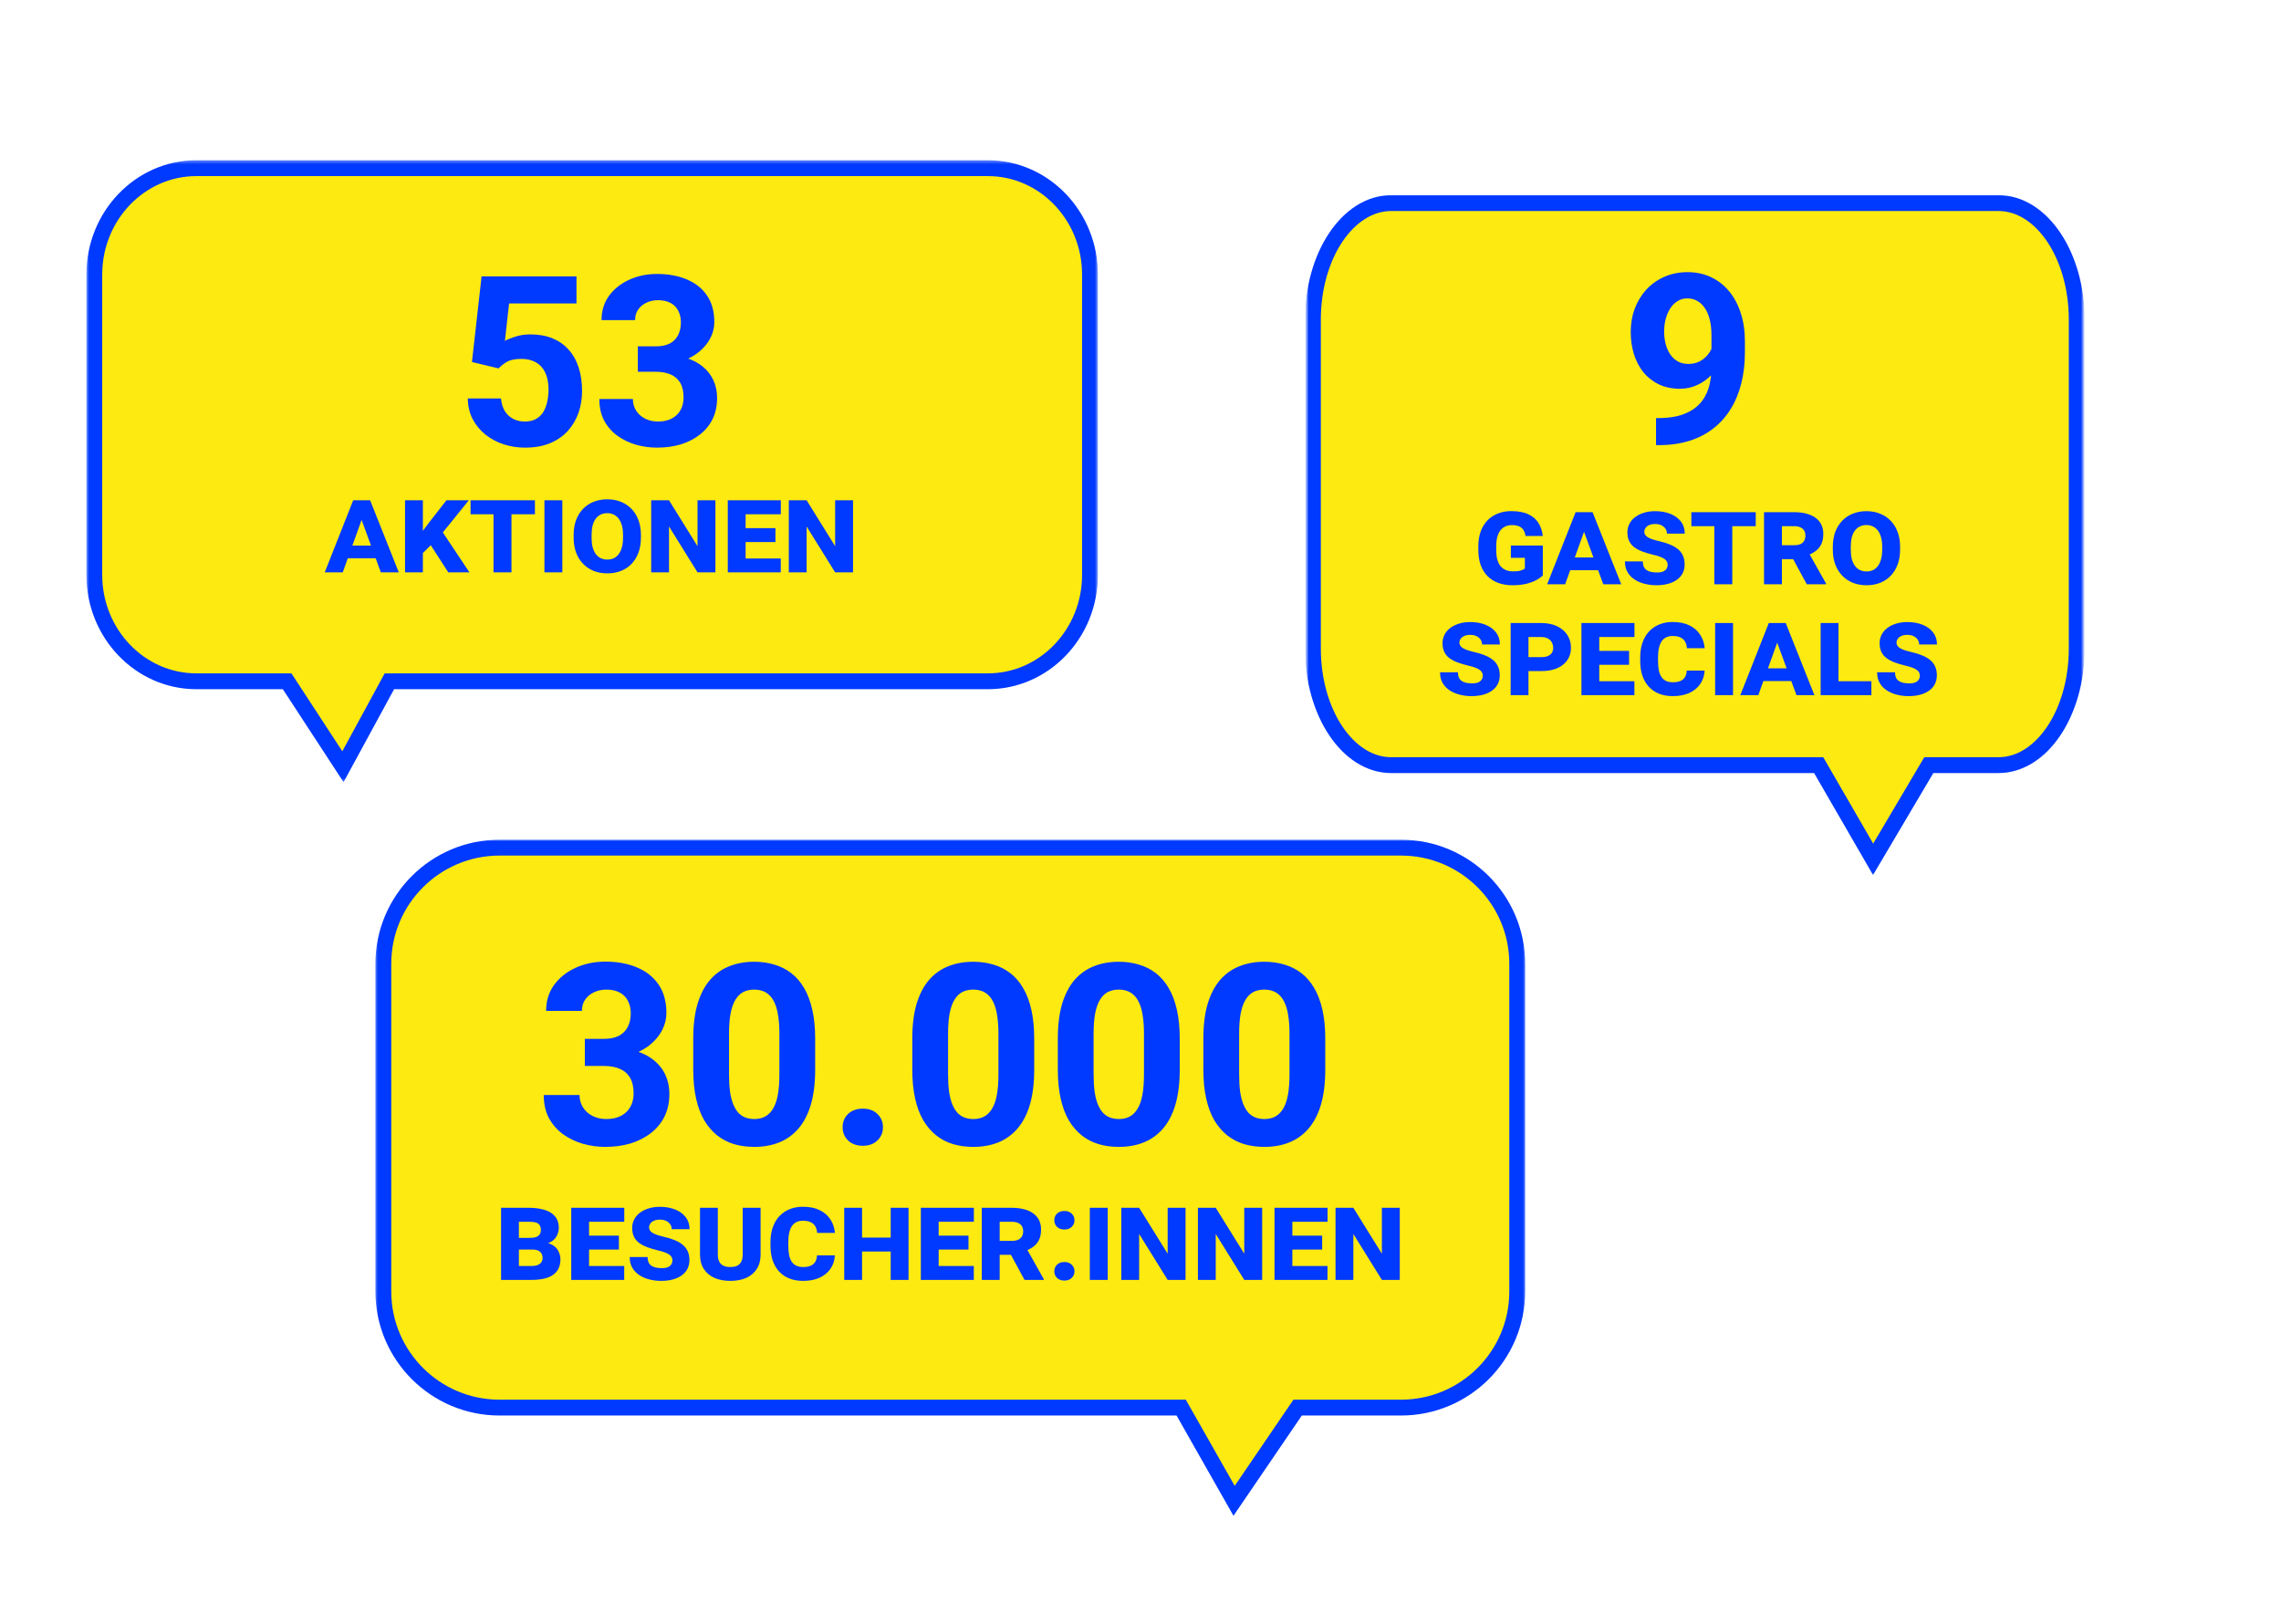 <svg width="576" height="410" viewBox="0 0 576 410" fill="none" xmlns="http://www.w3.org/2000/svg">
<g clip-path="url(#clip0_153_530)">
<mask id="mask0_153_530" style="mask-type:luminance" maskUnits="userSpaceOnUse" x="94" y="211" width="292" height="173">
<path d="M385.481 211.776H94.519V383.37H385.481V211.776Z" fill="white"/>
</mask>
<g mask="url(#mask0_153_530)">
<path d="M126.139 214.057C109.96 214.057 96.801 227.205 96.801 243.372V326.149C96.801 342.316 109.96 355.464 126.139 355.464H298.273L311.633 379.009L327.678 355.464H353.793C369.973 355.464 383.131 342.316 383.131 326.149V243.372C383.131 227.205 369.973 214.057 353.793 214.057H126.139Z" fill="#FCEA10"/>
<path d="M126.139 214.057C109.96 214.057 96.801 227.205 96.801 243.372V326.149C96.801 342.316 109.96 355.464 126.139 355.464H298.273L311.633 379.009L327.678 355.464H353.793C369.973 355.464 383.131 342.316 383.131 326.149V243.372C383.131 227.205 369.973 214.057 353.793 214.057H126.139Z" stroke="#0039FF" stroke-width="4"/>
</g>
<path d="M147.688 262.344H152.5C154.042 262.344 155.312 262.083 156.312 261.562C157.312 261.021 158.052 260.271 158.531 259.312C159.031 258.333 159.281 257.198 159.281 255.906C159.281 254.74 159.052 253.708 158.594 252.812C158.156 251.896 157.479 251.188 156.562 250.688C155.646 250.167 154.49 249.906 153.094 249.906C151.99 249.906 150.969 250.125 150.031 250.562C149.094 251 148.344 251.615 147.781 252.406C147.219 253.198 146.938 254.156 146.938 255.281H137.906C137.906 252.781 138.573 250.604 139.906 248.75C141.26 246.896 143.073 245.448 145.344 244.406C147.615 243.365 150.115 242.844 152.844 242.844C155.927 242.844 158.625 243.344 160.938 244.344C163.25 245.323 165.052 246.771 166.344 248.688C167.635 250.604 168.281 252.979 168.281 255.812C168.281 257.25 167.948 258.646 167.281 260C166.615 261.333 165.656 262.542 164.406 263.625C163.177 264.688 161.677 265.542 159.906 266.188C158.135 266.812 156.146 267.125 153.938 267.125H147.688V262.344ZM147.688 269.188V264.531H153.938C156.417 264.531 158.594 264.812 160.469 265.375C162.344 265.938 163.917 266.75 165.188 267.812C166.458 268.854 167.417 270.094 168.062 271.531C168.708 272.948 169.031 274.521 169.031 276.25C169.031 278.375 168.625 280.271 167.812 281.938C167 283.583 165.854 284.979 164.375 286.125C162.917 287.271 161.208 288.146 159.25 288.75C157.292 289.333 155.156 289.625 152.844 289.625C150.927 289.625 149.042 289.365 147.188 288.844C145.354 288.302 143.688 287.5 142.188 286.438C140.708 285.354 139.521 284 138.625 282.375C137.75 280.729 137.312 278.781 137.312 276.531H146.344C146.344 277.698 146.635 278.74 147.219 279.656C147.802 280.573 148.604 281.292 149.625 281.812C150.667 282.333 151.823 282.594 153.094 282.594C154.531 282.594 155.76 282.333 156.781 281.812C157.823 281.271 158.615 280.521 159.156 279.562C159.719 278.583 160 277.448 160 276.156C160 274.49 159.698 273.156 159.094 272.156C158.49 271.135 157.625 270.385 156.5 269.906C155.375 269.427 154.042 269.188 152.5 269.188H147.688ZM205.844 262.25V270.125C205.844 273.542 205.479 276.49 204.75 278.969C204.021 281.427 202.969 283.448 201.594 285.031C200.24 286.594 198.625 287.75 196.75 288.5C194.875 289.25 192.792 289.625 190.5 289.625C188.667 289.625 186.958 289.396 185.375 288.938C183.792 288.458 182.365 287.719 181.094 286.719C179.844 285.719 178.76 284.458 177.844 282.938C176.948 281.396 176.26 279.562 175.781 277.438C175.302 275.312 175.062 272.875 175.062 270.125V262.25C175.062 258.833 175.427 255.906 176.156 253.469C176.906 251.01 177.958 249 179.312 247.438C180.688 245.875 182.312 244.729 184.188 244C186.062 243.25 188.146 242.875 190.438 242.875C192.271 242.875 193.969 243.115 195.531 243.594C197.115 244.052 198.542 244.771 199.812 245.75C201.083 246.729 202.167 247.99 203.062 249.531C203.958 251.052 204.646 252.875 205.125 255C205.604 257.104 205.844 259.521 205.844 262.25ZM196.812 271.312V261.031C196.812 259.385 196.719 257.948 196.531 256.719C196.365 255.49 196.104 254.448 195.75 253.594C195.396 252.719 194.958 252.01 194.438 251.469C193.917 250.927 193.323 250.531 192.656 250.281C191.99 250.031 191.25 249.906 190.438 249.906C189.417 249.906 188.51 250.104 187.719 250.5C186.948 250.896 186.292 251.531 185.75 252.406C185.208 253.26 184.792 254.406 184.5 255.844C184.229 257.26 184.094 258.99 184.094 261.031V271.312C184.094 272.958 184.177 274.406 184.344 275.656C184.531 276.906 184.802 277.979 185.156 278.875C185.531 279.75 185.969 280.469 186.469 281.031C186.99 281.573 187.583 281.969 188.25 282.219C188.938 282.469 189.688 282.594 190.5 282.594C191.5 282.594 192.385 282.396 193.156 282C193.948 281.583 194.615 280.938 195.156 280.062C195.719 279.167 196.135 278 196.406 276.562C196.677 275.125 196.812 273.375 196.812 271.312ZM212.781 284.656C212.781 283.323 213.24 282.208 214.156 281.312C215.094 280.417 216.333 279.969 217.875 279.969C219.417 279.969 220.646 280.417 221.562 281.312C222.5 282.208 222.969 283.323 222.969 284.656C222.969 285.99 222.5 287.104 221.562 288C220.646 288.896 219.417 289.344 217.875 289.344C216.333 289.344 215.094 288.896 214.156 288C213.24 287.104 212.781 285.99 212.781 284.656ZM261.156 262.25V270.125C261.156 273.542 260.792 276.49 260.062 278.969C259.333 281.427 258.281 283.448 256.906 285.031C255.552 286.594 253.938 287.75 252.062 288.5C250.188 289.25 248.104 289.625 245.812 289.625C243.979 289.625 242.271 289.396 240.688 288.938C239.104 288.458 237.677 287.719 236.406 286.719C235.156 285.719 234.073 284.458 233.156 282.938C232.26 281.396 231.573 279.562 231.094 277.438C230.615 275.312 230.375 272.875 230.375 270.125V262.25C230.375 258.833 230.74 255.906 231.469 253.469C232.219 251.01 233.271 249 234.625 247.438C236 245.875 237.625 244.729 239.5 244C241.375 243.25 243.458 242.875 245.75 242.875C247.583 242.875 249.281 243.115 250.844 243.594C252.427 244.052 253.854 244.771 255.125 245.75C256.396 246.729 257.479 247.99 258.375 249.531C259.271 251.052 259.958 252.875 260.438 255C260.917 257.104 261.156 259.521 261.156 262.25ZM252.125 271.312V261.031C252.125 259.385 252.031 257.948 251.844 256.719C251.677 255.49 251.417 254.448 251.062 253.594C250.708 252.719 250.271 252.01 249.75 251.469C249.229 250.927 248.635 250.531 247.969 250.281C247.302 250.031 246.562 249.906 245.75 249.906C244.729 249.906 243.823 250.104 243.031 250.5C242.26 250.896 241.604 251.531 241.062 252.406C240.521 253.26 240.104 254.406 239.812 255.844C239.542 257.26 239.406 258.99 239.406 261.031V271.312C239.406 272.958 239.49 274.406 239.656 275.656C239.844 276.906 240.115 277.979 240.469 278.875C240.844 279.75 241.281 280.469 241.781 281.031C242.302 281.573 242.896 281.969 243.562 282.219C244.25 282.469 245 282.594 245.812 282.594C246.812 282.594 247.698 282.396 248.469 282C249.26 281.583 249.927 280.938 250.469 280.062C251.031 279.167 251.448 278 251.719 276.562C251.99 275.125 252.125 273.375 252.125 271.312ZM297.906 262.25V270.125C297.906 273.542 297.542 276.49 296.812 278.969C296.083 281.427 295.031 283.448 293.656 285.031C292.302 286.594 290.688 287.75 288.812 288.5C286.938 289.25 284.854 289.625 282.562 289.625C280.729 289.625 279.021 289.396 277.438 288.938C275.854 288.458 274.427 287.719 273.156 286.719C271.906 285.719 270.823 284.458 269.906 282.938C269.01 281.396 268.323 279.562 267.844 277.438C267.365 275.312 267.125 272.875 267.125 270.125V262.25C267.125 258.833 267.49 255.906 268.219 253.469C268.969 251.01 270.021 249 271.375 247.438C272.75 245.875 274.375 244.729 276.25 244C278.125 243.25 280.208 242.875 282.5 242.875C284.333 242.875 286.031 243.115 287.594 243.594C289.177 244.052 290.604 244.771 291.875 245.75C293.146 246.729 294.229 247.99 295.125 249.531C296.021 251.052 296.708 252.875 297.188 255C297.667 257.104 297.906 259.521 297.906 262.25ZM288.875 271.312V261.031C288.875 259.385 288.781 257.948 288.594 256.719C288.427 255.49 288.167 254.448 287.812 253.594C287.458 252.719 287.021 252.01 286.5 251.469C285.979 250.927 285.385 250.531 284.719 250.281C284.052 250.031 283.312 249.906 282.5 249.906C281.479 249.906 280.573 250.104 279.781 250.5C279.01 250.896 278.354 251.531 277.812 252.406C277.271 253.26 276.854 254.406 276.562 255.844C276.292 257.26 276.156 258.99 276.156 261.031V271.312C276.156 272.958 276.24 274.406 276.406 275.656C276.594 276.906 276.865 277.979 277.219 278.875C277.594 279.75 278.031 280.469 278.531 281.031C279.052 281.573 279.646 281.969 280.312 282.219C281 282.469 281.75 282.594 282.562 282.594C283.562 282.594 284.448 282.396 285.219 282C286.01 281.583 286.677 280.938 287.219 280.062C287.781 279.167 288.198 278 288.469 276.562C288.74 275.125 288.875 273.375 288.875 271.312ZM334.656 262.25V270.125C334.656 273.542 334.292 276.49 333.562 278.969C332.833 281.427 331.781 283.448 330.406 285.031C329.052 286.594 327.438 287.75 325.562 288.5C323.688 289.25 321.604 289.625 319.312 289.625C317.479 289.625 315.771 289.396 314.188 288.938C312.604 288.458 311.177 287.719 309.906 286.719C308.656 285.719 307.573 284.458 306.656 282.938C305.76 281.396 305.073 279.562 304.594 277.438C304.115 275.312 303.875 272.875 303.875 270.125V262.25C303.875 258.833 304.24 255.906 304.969 253.469C305.719 251.01 306.771 249 308.125 247.438C309.5 245.875 311.125 244.729 313 244C314.875 243.25 316.958 242.875 319.25 242.875C321.083 242.875 322.781 243.115 324.344 243.594C325.927 244.052 327.354 244.771 328.625 245.75C329.896 246.729 330.979 247.99 331.875 249.531C332.771 251.052 333.458 252.875 333.938 255C334.417 257.104 334.656 259.521 334.656 262.25ZM325.625 271.312V261.031C325.625 259.385 325.531 257.948 325.344 256.719C325.177 255.49 324.917 254.448 324.562 253.594C324.208 252.719 323.771 252.01 323.25 251.469C322.729 250.927 322.135 250.531 321.469 250.281C320.802 250.031 320.062 249.906 319.25 249.906C318.229 249.906 317.323 250.104 316.531 250.5C315.76 250.896 315.104 251.531 314.562 252.406C314.021 253.26 313.604 254.406 313.312 255.844C313.042 257.26 312.906 258.99 312.906 261.031V271.312C312.906 272.958 312.99 274.406 313.156 275.656C313.344 276.906 313.615 277.979 313.969 278.875C314.344 279.75 314.781 280.469 315.281 281.031C315.802 281.573 316.396 281.969 317.062 282.219C317.75 282.469 318.5 282.594 319.312 282.594C320.312 282.594 321.198 282.396 321.969 282C322.76 281.583 323.427 280.938 323.969 280.062C324.531 279.167 324.948 278 325.219 276.562C325.49 275.125 325.625 273.375 325.625 271.312Z" fill="#0039FF"/>
<path d="M134.438 315.558H129.359L129.328 312.604H133.828C134.453 312.604 134.969 312.532 135.375 312.386C135.781 312.229 136.083 312.006 136.281 311.714C136.479 311.422 136.578 311.058 136.578 310.62C136.578 310.12 136.479 309.719 136.281 309.417C136.094 309.104 135.797 308.881 135.391 308.745C134.995 308.61 134.495 308.542 133.891 308.542H131.031V323.214H126.531V305.011H133.531C134.719 305.011 135.776 305.115 136.703 305.323C137.641 305.521 138.438 305.828 139.094 306.245C139.75 306.662 140.25 307.188 140.594 307.823C140.938 308.448 141.109 309.183 141.109 310.026C141.109 310.766 140.932 311.469 140.578 312.136C140.234 312.802 139.667 313.339 138.875 313.745C138.094 314.151 137.036 314.354 135.703 314.354L134.438 315.558ZM134.234 323.214H128.25L129.828 319.698H134.234C134.901 319.698 135.438 319.61 135.844 319.433C136.25 319.245 136.547 319 136.734 318.698C136.922 318.386 137.016 318.052 137.016 317.698C137.016 317.261 136.927 316.886 136.75 316.573C136.583 316.25 136.307 316 135.922 315.823C135.547 315.646 135.052 315.558 134.438 315.558H130.5L130.516 312.604H135.266L136.313 313.808C137.604 313.724 138.63 313.896 139.391 314.323C140.151 314.74 140.693 315.287 141.016 315.964C141.349 316.631 141.516 317.308 141.516 317.995C141.516 318.891 141.359 319.667 141.047 320.323C140.734 320.979 140.271 321.521 139.656 321.948C139.042 322.375 138.281 322.693 137.375 322.901C136.469 323.11 135.422 323.214 134.234 323.214ZM157.625 319.698V323.214H147.156V319.698H157.625ZM148.75 305.011V323.214H144.25V305.011H148.75ZM156.281 312.042V315.558H147.156V312.042H156.281ZM157.641 305.011V308.542H147.156V305.011H157.641ZM169.813 318.339C169.813 318.047 169.755 317.782 169.641 317.542C169.526 317.292 169.333 317.068 169.063 316.87C168.802 316.672 168.448 316.485 168 316.308C167.552 316.131 166.995 315.964 166.328 315.808C165.182 315.537 164.188 315.24 163.344 314.917C162.51 314.584 161.818 314.203 161.266 313.776C160.724 313.339 160.318 312.818 160.047 312.214C159.776 311.61 159.641 310.901 159.641 310.089C159.641 309.308 159.813 308.589 160.156 307.933C160.5 307.276 160.984 306.714 161.609 306.245C162.234 305.776 162.974 305.412 163.828 305.151C164.682 304.891 165.615 304.761 166.625 304.761C168.094 304.761 169.391 304.99 170.516 305.448C171.651 305.907 172.536 306.558 173.172 307.401C173.807 308.235 174.125 309.24 174.125 310.417H169.625C169.625 309.979 169.505 309.578 169.266 309.214C169.036 308.849 168.703 308.558 168.266 308.339C167.828 308.11 167.286 307.995 166.641 307.995C166.016 307.995 165.5 308.094 165.094 308.292C164.688 308.479 164.385 308.724 164.188 309.026C164 309.318 163.906 309.62 163.906 309.933C163.906 310.193 163.964 310.433 164.078 310.651C164.203 310.87 164.396 311.073 164.656 311.261C164.927 311.438 165.276 311.61 165.703 311.776C166.141 311.933 166.667 312.089 167.281 312.245C168.427 312.495 169.422 312.792 170.266 313.136C171.12 313.469 171.828 313.87 172.391 314.339C172.964 314.808 173.391 315.365 173.672 316.011C173.953 316.646 174.094 317.381 174.094 318.214C174.094 319.047 173.922 319.792 173.578 320.448C173.245 321.094 172.76 321.641 172.125 322.089C171.5 322.537 170.745 322.881 169.859 323.12C168.984 323.349 168.005 323.464 166.922 323.464C165.953 323.464 165 323.349 164.063 323.12C163.125 322.891 162.276 322.537 161.516 322.058C160.755 321.568 160.146 320.943 159.688 320.183C159.24 319.422 159.016 318.511 159.016 317.448H163.531C163.531 317.948 163.604 318.375 163.75 318.729C163.906 319.084 164.135 319.375 164.438 319.604C164.75 319.823 165.13 319.985 165.578 320.089C166.036 320.193 166.563 320.245 167.156 320.245C167.823 320.245 168.349 320.151 168.734 319.964C169.13 319.766 169.406 319.521 169.563 319.229C169.729 318.938 169.813 318.641 169.813 318.339ZM187.547 305.011H192.063V316.854C192.063 318.271 191.74 319.474 191.094 320.464C190.458 321.453 189.568 322.203 188.422 322.714C187.286 323.214 185.953 323.464 184.422 323.464C182.911 323.464 181.578 323.214 180.422 322.714C179.276 322.203 178.38 321.453 177.734 320.464C177.089 319.474 176.766 318.271 176.766 316.854V305.011H181.266V316.854C181.266 317.573 181.391 318.167 181.641 318.636C181.891 319.094 182.25 319.433 182.719 319.651C183.188 319.86 183.755 319.964 184.422 319.964C185.099 319.964 185.667 319.86 186.125 319.651C186.583 319.433 186.932 319.094 187.172 318.636C187.422 318.167 187.547 317.573 187.547 316.854V305.011ZM206.313 317.011H210.828C210.755 318.302 210.385 319.433 209.719 320.401C209.052 321.37 208.13 322.125 206.953 322.667C205.776 323.198 204.391 323.464 202.797 323.464C201.495 323.464 200.333 323.261 199.313 322.854C198.302 322.448 197.443 321.86 196.734 321.089C196.026 320.318 195.484 319.386 195.109 318.292C194.745 317.198 194.563 315.959 194.563 314.573V313.667C194.563 312.282 194.755 311.042 195.141 309.948C195.526 308.844 196.078 307.907 196.797 307.136C197.516 306.365 198.375 305.776 199.375 305.37C200.375 304.953 201.495 304.745 202.734 304.745C204.422 304.745 205.844 305.032 207 305.604C208.167 306.177 209.068 306.964 209.703 307.964C210.349 308.953 210.729 310.084 210.844 311.354H206.344C206.313 310.771 206.177 310.25 205.938 309.792C205.698 309.323 205.318 308.953 204.797 308.683C204.286 308.412 203.599 308.276 202.734 308.276C202.13 308.276 201.599 308.386 201.141 308.604C200.682 308.823 200.297 309.157 199.984 309.604C199.682 310.052 199.453 310.615 199.297 311.292C199.141 311.959 199.063 312.745 199.063 313.651V314.573C199.063 315.49 199.13 316.287 199.266 316.964C199.411 317.641 199.635 318.203 199.938 318.651C200.24 319.089 200.625 319.417 201.094 319.636C201.573 319.854 202.141 319.964 202.797 319.964C203.547 319.964 204.177 319.86 204.688 319.651C205.198 319.433 205.589 319.104 205.859 318.667C206.13 318.229 206.281 317.677 206.313 317.011ZM226.359 312.526V316.042H216.219V312.526H226.359ZM217.688 305.011V323.214H213.188V305.011H217.688ZM229.422 305.011V323.214H224.922V305.011H229.422ZM245.906 319.698V323.214H235.438V319.698H245.906ZM237.031 305.011V323.214H232.531V305.011H237.031ZM244.563 312.042V315.558H235.438V312.042H244.563ZM245.922 305.011V308.542H235.438V305.011H245.922ZM247.922 305.011H255.531C256.656 305.011 257.672 305.131 258.578 305.37C259.484 305.599 260.255 305.943 260.891 306.401C261.536 306.86 262.031 307.433 262.375 308.12C262.719 308.797 262.891 309.584 262.891 310.479C262.891 311.542 262.714 312.427 262.359 313.136C262.005 313.844 261.516 314.422 260.891 314.87C260.266 315.318 259.542 315.693 258.719 315.995L257.219 316.87H250.75L250.719 313.354H255.563C256.188 313.354 256.708 313.261 257.125 313.073C257.542 312.875 257.854 312.594 258.063 312.229C258.271 311.865 258.375 311.433 258.375 310.933C258.375 310.422 258.266 309.99 258.047 309.636C257.828 309.282 257.505 309.011 257.078 308.823C256.661 308.636 256.146 308.542 255.531 308.542H252.438V323.214H247.922V305.011ZM258.719 323.214L254.359 315.183L259.141 315.136L263.578 323.026V323.214H258.719ZM266.234 321.042C266.234 320.375 266.464 319.818 266.922 319.37C267.391 318.922 268.01 318.698 268.781 318.698C269.552 318.698 270.167 318.922 270.625 319.37C271.094 319.818 271.328 320.375 271.328 321.042C271.328 321.709 271.094 322.266 270.625 322.714C270.167 323.162 269.552 323.386 268.781 323.386C268.01 323.386 267.391 323.162 266.922 322.714C266.464 322.266 266.234 321.709 266.234 321.042ZM266.234 308.151C266.234 307.485 266.464 306.927 266.922 306.479C267.391 306.032 268.01 305.808 268.781 305.808C269.552 305.808 270.167 306.032 270.625 306.479C271.094 306.927 271.328 307.485 271.328 308.151C271.328 308.818 271.094 309.375 270.625 309.823C270.167 310.271 269.552 310.495 268.781 310.495C268.01 310.495 267.391 310.271 266.922 309.823C266.464 309.375 266.234 308.818 266.234 308.151ZM279.719 305.011V323.214H275.203V305.011H279.719ZM299.375 305.011V323.214H294.859L287.656 311.62V323.214H283.156V305.011H287.656L294.859 316.604V305.011H299.375ZM318.719 305.011V323.214H314.203L307 311.62V323.214H302.5V305.011H307L314.203 316.604V305.011H318.719ZM335.219 319.698V323.214H324.75V319.698H335.219ZM326.344 305.011V323.214H321.844V305.011H326.344ZM333.875 312.042V315.558H324.75V312.042H333.875ZM335.234 305.011V308.542H324.75V305.011H335.234ZM353.469 305.011V323.214H348.953L341.75 311.62V323.214H337.25V305.011H341.75L348.953 316.604V305.011H353.469Z" fill="#0039FF"/>
</g>
<mask id="mask1_153_530" style="mask-type:luminance" maskUnits="userSpaceOnUse" x="21" y="40" width="257" height="158">
<path d="M21.748 40.383H277.252V197.617H21.748V40.383Z" fill="white"/>
</mask>
<g mask="url(#mask1_153_530)">
<path d="M249.485 42.472C263.692 42.472 275.247 54.52 275.247 69.333V145.184C275.247 159.998 263.692 172.045 249.485 172.045H98.328L86.596 193.62L72.506 172.045H49.574C35.366 172.045 23.811 159.998 23.811 145.184V69.333C23.811 54.52 35.366 42.472 49.574 42.472H249.485Z" fill="#FCEA10"/>
<path d="M249.485 42.472C263.692 42.472 275.247 54.52 275.247 69.333V145.184C275.247 159.998 263.692 172.045 249.485 172.045H98.328L86.596 193.62L72.506 172.045H49.574C35.366 172.045 23.811 159.998 23.811 145.184V69.333C23.811 54.52 35.366 42.472 49.574 42.472H249.485Z" stroke="#0039FF" stroke-width="4"/>
</g>
<path d="M125.916 93.033L119.178 91.421L121.609 69.8H145.574V76.626H128.553L127.498 86.089C128.064 85.757 128.924 85.406 130.076 85.035C131.229 84.644 132.518 84.449 133.943 84.449C136.014 84.449 137.85 84.771 139.451 85.415C141.053 86.06 142.41 86.998 143.523 88.228C144.656 89.459 145.516 90.962 146.102 92.74C146.688 94.517 146.98 96.529 146.98 98.775C146.98 100.669 146.688 102.476 146.102 104.195C145.516 105.894 144.627 107.417 143.436 108.765C142.244 110.093 140.75 111.138 138.953 111.9C137.156 112.662 135.027 113.042 132.566 113.042C130.73 113.042 128.953 112.769 127.234 112.222C125.535 111.675 124.002 110.865 122.635 109.791C121.287 108.716 120.203 107.417 119.383 105.894C118.582 104.351 118.162 102.593 118.123 100.621H126.502C126.619 101.832 126.932 102.876 127.439 103.755C127.967 104.615 128.66 105.279 129.52 105.748C130.379 106.216 131.385 106.451 132.537 106.451C133.611 106.451 134.529 106.246 135.291 105.835C136.053 105.425 136.668 104.859 137.137 104.136C137.605 103.394 137.947 102.535 138.162 101.558C138.396 100.562 138.514 99.488 138.514 98.335C138.514 97.183 138.377 96.138 138.104 95.201C137.83 94.263 137.41 93.453 136.844 92.769C136.277 92.085 135.555 91.558 134.676 91.187C133.816 90.816 132.811 90.63 131.658 90.63C130.096 90.63 128.885 90.874 128.025 91.363C127.186 91.851 126.482 92.408 125.916 93.033ZM161.072 87.466H165.584C167.029 87.466 168.221 87.222 169.158 86.734C170.096 86.226 170.789 85.523 171.238 84.624C171.707 83.707 171.941 82.642 171.941 81.431C171.941 80.337 171.727 79.371 171.297 78.531C170.887 77.671 170.252 77.007 169.393 76.539C168.533 76.05 167.449 75.806 166.141 75.806C165.105 75.806 164.148 76.011 163.27 76.421C162.391 76.832 161.688 77.408 161.16 78.15C160.633 78.892 160.369 79.79 160.369 80.845H151.902C151.902 78.501 152.527 76.46 153.777 74.722C155.047 72.984 156.746 71.626 158.875 70.65C161.004 69.673 163.348 69.185 165.906 69.185C168.797 69.185 171.326 69.654 173.494 70.591C175.662 71.509 177.352 72.867 178.562 74.664C179.773 76.46 180.379 78.687 180.379 81.343C180.379 82.691 180.066 83.999 179.441 85.269C178.816 86.519 177.918 87.652 176.746 88.668C175.594 89.664 174.188 90.464 172.527 91.07C170.867 91.656 169.002 91.949 166.932 91.949H161.072V87.466ZM161.072 93.882V89.517H166.932C169.256 89.517 171.297 89.781 173.055 90.308C174.812 90.835 176.287 91.597 177.479 92.593C178.67 93.57 179.568 94.732 180.174 96.08C180.779 97.408 181.082 98.882 181.082 100.503C181.082 102.496 180.701 104.273 179.939 105.835C179.178 107.378 178.104 108.687 176.717 109.761C175.35 110.835 173.748 111.656 171.912 112.222C170.076 112.769 168.074 113.042 165.906 113.042C164.109 113.042 162.342 112.798 160.604 112.31C158.885 111.802 157.322 111.05 155.916 110.054C154.529 109.039 153.416 107.769 152.576 106.246C151.756 104.703 151.346 102.876 151.346 100.767H159.812C159.812 101.861 160.086 102.837 160.633 103.697C161.18 104.556 161.932 105.23 162.889 105.718C163.865 106.207 164.949 106.451 166.141 106.451C167.488 106.451 168.641 106.207 169.598 105.718C170.574 105.21 171.316 104.507 171.824 103.609C172.352 102.691 172.615 101.626 172.615 100.416C172.615 98.853 172.332 97.603 171.766 96.665C171.199 95.709 170.389 95.005 169.334 94.556C168.279 94.107 167.029 93.882 165.584 93.882H161.072Z" fill="#0039FF"/>
<path d="M91.391 131.075L86.547 144.543H82L89.188 126.34H92.281L91.391 131.075ZM96.172 144.543L91.234 131.075L90.328 126.34H93.469L100.703 144.543H96.172ZM96.078 137.778V140.981H86.016V137.778H96.078ZM106.781 126.34V144.543H102.281V126.34H106.781ZM118.375 126.34L110.859 135.653L106.594 139.84L105.453 135.825L108.344 131.965L112.734 126.34H118.375ZM113.203 144.543L107.953 136.403L111.422 133.856L118.547 144.543H113.203ZM129.156 126.34V144.543H124.625V126.34H129.156ZM135.078 126.34V129.872H118.828V126.34H135.078ZM142 126.34V144.543H137.484V126.34H142ZM161.844 135.075V135.825C161.844 137.21 161.635 138.455 161.219 139.559C160.812 140.663 160.234 141.606 159.484 142.387C158.734 143.168 157.839 143.767 156.797 144.184C155.766 144.59 154.625 144.793 153.375 144.793C152.125 144.793 150.979 144.59 149.938 144.184C148.906 143.767 148.01 143.168 147.25 142.387C146.49 141.606 145.901 140.663 145.484 139.559C145.068 138.455 144.859 137.21 144.859 135.825V135.075C144.859 133.679 145.062 132.434 145.469 131.34C145.885 130.236 146.469 129.293 147.219 128.512C147.979 127.721 148.875 127.122 149.906 126.715C150.948 126.299 152.094 126.09 153.344 126.09C154.594 126.09 155.734 126.299 156.766 126.715C157.807 127.122 158.708 127.721 159.469 128.512C160.229 129.293 160.812 130.236 161.219 131.34C161.635 132.434 161.844 133.679 161.844 135.075ZM157.328 135.825V135.043C157.328 134.168 157.234 133.398 157.047 132.731C156.87 132.054 156.609 131.486 156.266 131.028C155.932 130.559 155.516 130.205 155.016 129.965C154.526 129.715 153.969 129.59 153.344 129.59C152.708 129.59 152.141 129.715 151.641 129.965C151.151 130.205 150.74 130.559 150.406 131.028C150.073 131.486 149.818 132.054 149.641 132.731C149.474 133.398 149.391 134.168 149.391 135.043V135.825C149.391 136.689 149.474 137.46 149.641 138.137C149.818 138.814 150.078 139.392 150.422 139.872C150.766 140.34 151.182 140.7 151.672 140.95C152.172 141.189 152.74 141.309 153.375 141.309C154 141.309 154.557 141.189 155.047 140.95C155.536 140.7 155.948 140.34 156.281 139.872C156.625 139.392 156.885 138.814 157.062 138.137C157.24 137.46 157.328 136.689 157.328 135.825ZM180.656 126.34V144.543H176.141L168.938 132.95V144.543H164.438V126.34H168.938L176.141 137.934V126.34H180.656ZM197.156 141.028V144.543H186.688V141.028H197.156ZM188.281 126.34V144.543H183.781V126.34H188.281ZM195.812 133.372V136.887H186.688V133.372H195.812ZM197.172 126.34V129.872H186.688V126.34H197.172ZM215.406 126.34V144.543H210.891L203.688 132.95V144.543H199.188V126.34H203.688L210.891 137.934V126.34H215.406Z" fill="#0039FF"/>
<g clip-path="url(#clip1_153_530)">
<mask id="mask2_153_530" style="mask-type:luminance" maskUnits="userSpaceOnUse" x="330" y="49" width="196" height="173">
<path d="M526 49H330V221.233H526V49Z" fill="white"/>
</mask>
<g mask="url(#mask2_153_530)">
<path d="M351.301 51.288C340.402 51.288 331.538 64.485 331.538 80.712V163.799C331.538 180.025 340.402 193.222 351.301 193.222H459.254L473 217L487.063 193.222H504.655C515.554 193.222 524.417 180.025 524.417 163.799V80.712C524.417 64.485 515.554 51.288 504.655 51.288H351.301Z" fill="#FCEA10" stroke="#0039FF" stroke-width="4"/>
</g>
<path d="M418.18 105.584H418.736C421.08 105.584 423.092 105.301 424.771 104.734C426.471 104.148 427.867 103.309 428.961 102.215C430.055 101.121 430.865 99.783 431.393 98.201C431.92 96.6 432.184 94.783 432.184 92.752V84.666C432.184 83.123 432.027 81.766 431.715 80.594C431.422 79.422 430.992 78.455 430.426 77.693C429.879 76.912 429.234 76.326 428.492 75.936C427.77 75.545 426.969 75.35 426.09 75.35C425.152 75.35 424.322 75.584 423.6 76.053C422.877 76.502 422.262 77.117 421.754 77.898C421.266 78.68 420.885 79.578 420.611 80.594C420.357 81.59 420.23 82.635 420.23 83.728C420.23 84.822 420.357 85.867 420.611 86.863C420.865 87.84 421.246 88.709 421.754 89.471C422.262 90.213 422.896 90.809 423.658 91.258C424.42 91.688 425.318 91.902 426.354 91.902C427.35 91.902 428.238 91.717 429.02 91.346C429.82 90.955 430.494 90.447 431.041 89.822C431.607 89.197 432.037 88.504 432.33 87.742C432.643 86.981 432.799 86.209 432.799 85.428L435.582 86.951C435.582 88.318 435.289 89.666 434.703 90.994C434.117 92.322 433.297 93.533 432.242 94.627C431.207 95.701 430.006 96.561 428.639 97.205C427.271 97.85 425.807 98.172 424.244 98.172C422.252 98.172 420.484 97.811 418.941 97.088C417.398 96.346 416.09 95.33 415.016 94.041C413.961 92.732 413.16 91.209 412.613 89.471C412.066 87.732 411.793 85.848 411.793 83.816C411.793 81.746 412.125 79.803 412.789 77.986C413.473 76.17 414.439 74.568 415.689 73.182C416.959 71.795 418.473 70.711 420.23 69.93C422.008 69.129 423.98 68.728 426.148 68.728C428.316 68.728 430.289 69.148 432.066 69.988C433.844 70.828 435.367 72.019 436.637 73.562C437.906 75.086 438.883 76.912 439.566 79.041C440.27 81.17 440.621 83.533 440.621 86.131V89.061C440.621 91.834 440.318 94.412 439.713 96.795C439.127 99.178 438.238 101.336 437.047 103.27C435.875 105.184 434.41 106.824 432.652 108.191C430.914 109.559 428.893 110.604 426.588 111.326C424.283 112.049 421.705 112.41 418.854 112.41H418.18V105.584Z" fill="#0039FF"/>
<path d="M389.594 137.762V145.325C389.26 145.668 388.755 146.033 388.078 146.418C387.411 146.804 386.562 147.132 385.531 147.403C384.51 147.663 383.292 147.793 381.875 147.793C380.594 147.793 379.427 147.601 378.375 147.215C377.323 146.83 376.417 146.262 375.656 145.512C374.906 144.752 374.328 143.825 373.922 142.731C373.516 141.627 373.312 140.366 373.312 138.95V137.934C373.312 136.517 373.516 135.262 373.922 134.168C374.328 133.075 374.901 132.148 375.641 131.387C376.391 130.627 377.271 130.054 378.281 129.668C379.292 129.273 380.406 129.075 381.625 129.075C383.396 129.075 384.844 129.346 385.969 129.887C387.094 130.418 387.943 131.158 388.516 132.106C389.099 133.043 389.453 134.127 389.578 135.356H385.234C385.141 134.752 384.964 134.247 384.703 133.84C384.443 133.434 384.078 133.127 383.609 132.918C383.141 132.71 382.526 132.606 381.766 132.606C381.172 132.606 380.635 132.715 380.156 132.934C379.677 133.142 379.26 133.465 378.906 133.903C378.562 134.34 378.297 134.892 378.109 135.559C377.922 136.215 377.828 136.997 377.828 137.903V138.95C377.828 139.846 377.917 140.627 378.094 141.293C378.281 141.96 378.552 142.517 378.906 142.965C379.271 143.403 379.724 143.736 380.266 143.965C380.818 144.184 381.464 144.293 382.203 144.293C382.995 144.293 383.62 144.215 384.078 144.059C384.536 143.892 384.865 143.736 385.062 143.59V140.872H381.531V137.762H389.594ZM400.078 134.075L395.234 147.543H390.688L397.875 129.34H400.969L400.078 134.075ZM404.859 147.543L399.922 134.075L399.016 129.34H402.156L409.391 147.543H404.859ZM404.766 140.778V143.981H394.703V140.778H404.766ZM421.125 142.668C421.125 142.377 421.068 142.111 420.953 141.872C420.839 141.622 420.646 141.398 420.375 141.2C420.115 141.002 419.76 140.814 419.312 140.637C418.865 140.46 418.307 140.293 417.641 140.137C416.495 139.866 415.5 139.569 414.656 139.247C413.823 138.913 413.13 138.533 412.578 138.106C412.036 137.668 411.63 137.148 411.359 136.543C411.089 135.939 410.953 135.231 410.953 134.418C410.953 133.637 411.125 132.918 411.469 132.262C411.812 131.606 412.297 131.043 412.922 130.575C413.547 130.106 414.286 129.741 415.141 129.481C415.995 129.221 416.927 129.09 417.938 129.09C419.406 129.09 420.703 129.319 421.828 129.778C422.964 130.236 423.849 130.887 424.484 131.731C425.12 132.564 425.438 133.569 425.438 134.747H420.938C420.938 134.309 420.818 133.908 420.578 133.543C420.349 133.179 420.016 132.887 419.578 132.668C419.141 132.439 418.599 132.325 417.953 132.325C417.328 132.325 416.812 132.424 416.406 132.622C416 132.809 415.698 133.054 415.5 133.356C415.312 133.648 415.219 133.95 415.219 134.262C415.219 134.523 415.276 134.762 415.391 134.981C415.516 135.2 415.708 135.403 415.969 135.59C416.24 135.767 416.589 135.939 417.016 136.106C417.453 136.262 417.979 136.418 418.594 136.575C419.74 136.825 420.734 137.122 421.578 137.465C422.432 137.799 423.141 138.2 423.703 138.668C424.276 139.137 424.703 139.694 424.984 140.34C425.266 140.976 425.406 141.71 425.406 142.543C425.406 143.377 425.234 144.122 424.891 144.778C424.557 145.424 424.073 145.971 423.438 146.418C422.812 146.866 422.057 147.21 421.172 147.45C420.297 147.679 419.318 147.793 418.234 147.793C417.266 147.793 416.312 147.679 415.375 147.45C414.438 147.221 413.589 146.866 412.828 146.387C412.068 145.898 411.458 145.273 411 144.512C410.552 143.752 410.328 142.84 410.328 141.778H414.844C414.844 142.278 414.917 142.705 415.062 143.059C415.219 143.413 415.448 143.705 415.75 143.934C416.062 144.153 416.443 144.314 416.891 144.418C417.349 144.523 417.875 144.575 418.469 144.575C419.135 144.575 419.661 144.481 420.047 144.293C420.443 144.096 420.719 143.851 420.875 143.559C421.042 143.267 421.125 142.971 421.125 142.668ZM437.438 129.34V147.543H432.906V129.34H437.438ZM443.359 129.34V132.872H427.109V129.34H443.359ZM445.453 129.34H453.062C454.188 129.34 455.203 129.46 456.109 129.7C457.016 129.929 457.786 130.273 458.422 130.731C459.068 131.189 459.562 131.762 459.906 132.45C460.25 133.127 460.422 133.913 460.422 134.809C460.422 135.872 460.245 136.757 459.891 137.465C459.536 138.174 459.047 138.752 458.422 139.2C457.797 139.648 457.073 140.023 456.25 140.325L454.75 141.2H448.281L448.25 137.684H453.094C453.719 137.684 454.24 137.59 454.656 137.403C455.073 137.205 455.385 136.924 455.594 136.559C455.802 136.194 455.906 135.762 455.906 135.262C455.906 134.752 455.797 134.319 455.578 133.965C455.359 133.611 455.036 133.34 454.609 133.153C454.193 132.965 453.677 132.872 453.062 132.872H449.969V147.543H445.453V129.34ZM456.25 147.543L451.891 139.512L456.672 139.465L461.109 147.356V147.543H456.25ZM479.812 138.075V138.825C479.812 140.21 479.604 141.455 479.188 142.559C478.781 143.663 478.203 144.606 477.453 145.387C476.703 146.168 475.807 146.767 474.766 147.184C473.734 147.59 472.594 147.793 471.344 147.793C470.094 147.793 468.948 147.59 467.906 147.184C466.875 146.767 465.979 146.168 465.219 145.387C464.458 144.606 463.87 143.663 463.453 142.559C463.036 141.455 462.828 140.21 462.828 138.825V138.075C462.828 136.679 463.031 135.434 463.438 134.34C463.854 133.236 464.438 132.293 465.188 131.512C465.948 130.721 466.844 130.122 467.875 129.715C468.917 129.299 470.062 129.09 471.312 129.09C472.562 129.09 473.703 129.299 474.734 129.715C475.776 130.122 476.677 130.721 477.438 131.512C478.198 132.293 478.781 133.236 479.188 134.34C479.604 135.434 479.812 136.679 479.812 138.075ZM475.297 138.825V138.043C475.297 137.168 475.203 136.398 475.016 135.731C474.839 135.054 474.578 134.486 474.234 134.028C473.901 133.559 473.484 133.205 472.984 132.965C472.495 132.715 471.938 132.59 471.312 132.59C470.677 132.59 470.109 132.715 469.609 132.965C469.12 133.205 468.708 133.559 468.375 134.028C468.042 134.486 467.786 135.054 467.609 135.731C467.443 136.398 467.359 137.168 467.359 138.043V138.825C467.359 139.689 467.443 140.46 467.609 141.137C467.786 141.814 468.047 142.392 468.391 142.872C468.734 143.34 469.151 143.7 469.641 143.95C470.141 144.189 470.708 144.309 471.344 144.309C471.969 144.309 472.526 144.189 473.016 143.95C473.505 143.7 473.917 143.34 474.25 142.872C474.594 142.392 474.854 141.814 475.031 141.137C475.208 140.46 475.297 139.689 475.297 138.825ZM374.438 170.668C374.438 170.377 374.38 170.111 374.266 169.872C374.151 169.622 373.958 169.398 373.688 169.2C373.427 169.002 373.073 168.814 372.625 168.637C372.177 168.46 371.62 168.293 370.953 168.137C369.807 167.866 368.812 167.569 367.969 167.247C367.135 166.913 366.443 166.533 365.891 166.106C365.349 165.668 364.943 165.148 364.672 164.543C364.401 163.939 364.266 163.231 364.266 162.418C364.266 161.637 364.438 160.918 364.781 160.262C365.125 159.606 365.609 159.043 366.234 158.575C366.859 158.106 367.599 157.741 368.453 157.481C369.307 157.221 370.24 157.09 371.25 157.09C372.719 157.09 374.016 157.319 375.141 157.778C376.276 158.236 377.161 158.887 377.797 159.731C378.432 160.564 378.75 161.569 378.75 162.747H374.25C374.25 162.309 374.13 161.908 373.891 161.543C373.661 161.179 373.328 160.887 372.891 160.668C372.453 160.439 371.911 160.325 371.266 160.325C370.641 160.325 370.125 160.424 369.719 160.622C369.312 160.809 369.01 161.054 368.812 161.356C368.625 161.648 368.531 161.95 368.531 162.262C368.531 162.523 368.589 162.762 368.703 162.981C368.828 163.2 369.021 163.403 369.281 163.59C369.552 163.767 369.901 163.939 370.328 164.106C370.766 164.262 371.292 164.418 371.906 164.575C373.052 164.825 374.047 165.122 374.891 165.465C375.745 165.799 376.453 166.2 377.016 166.668C377.589 167.137 378.016 167.694 378.297 168.34C378.578 168.976 378.719 169.71 378.719 170.543C378.719 171.377 378.547 172.122 378.203 172.778C377.87 173.424 377.385 173.971 376.75 174.418C376.125 174.866 375.37 175.21 374.484 175.45C373.609 175.679 372.63 175.793 371.547 175.793C370.578 175.793 369.625 175.679 368.688 175.45C367.75 175.221 366.901 174.866 366.141 174.387C365.38 173.898 364.771 173.273 364.312 172.512C363.865 171.752 363.641 170.84 363.641 169.778H368.156C368.156 170.278 368.229 170.705 368.375 171.059C368.531 171.413 368.76 171.705 369.062 171.934C369.375 172.153 369.755 172.314 370.203 172.418C370.661 172.523 371.188 172.575 371.781 172.575C372.448 172.575 372.974 172.481 373.359 172.293C373.755 172.096 374.031 171.851 374.188 171.559C374.354 171.267 374.438 170.971 374.438 170.668ZM389.203 169.465H384.297V165.95H389.203C389.891 165.95 390.458 165.851 390.906 165.653C391.354 165.444 391.682 165.168 391.891 164.825C392.109 164.471 392.219 164.069 392.219 163.622C392.219 163.132 392.109 162.679 391.891 162.262C391.682 161.846 391.354 161.512 390.906 161.262C390.458 161.002 389.891 160.872 389.203 160.872H385.969V175.543H381.469V157.34H389.203C390.766 157.34 392.104 157.611 393.219 158.153C394.344 158.694 395.203 159.434 395.797 160.372C396.401 161.309 396.703 162.382 396.703 163.59C396.703 164.465 396.531 165.267 396.188 165.997C395.854 166.715 395.359 167.335 394.703 167.856C394.057 168.377 393.271 168.778 392.344 169.059C391.427 169.33 390.38 169.465 389.203 169.465ZM412.719 172.028V175.543H402.25V172.028H412.719ZM403.844 157.34V175.543H399.344V157.34H403.844ZM411.375 164.372V167.887H402.25V164.372H411.375ZM412.734 157.34V160.872H402.25V157.34H412.734ZM425.938 169.34H430.453C430.38 170.632 430.01 171.762 429.344 172.731C428.677 173.7 427.755 174.455 426.578 174.997C425.401 175.528 424.016 175.793 422.422 175.793C421.12 175.793 419.958 175.59 418.938 175.184C417.927 174.778 417.068 174.189 416.359 173.418C415.651 172.648 415.109 171.715 414.734 170.622C414.37 169.528 414.188 168.288 414.188 166.903V165.997C414.188 164.611 414.38 163.372 414.766 162.278C415.151 161.174 415.703 160.236 416.422 159.465C417.141 158.694 418 158.106 419 157.7C420 157.283 421.12 157.075 422.359 157.075C424.047 157.075 425.469 157.361 426.625 157.934C427.792 158.507 428.693 159.293 429.328 160.293C429.974 161.283 430.354 162.413 430.469 163.684H425.969C425.938 163.101 425.802 162.58 425.562 162.122C425.323 161.653 424.943 161.283 424.422 161.012C423.911 160.741 423.224 160.606 422.359 160.606C421.755 160.606 421.224 160.715 420.766 160.934C420.307 161.153 419.922 161.486 419.609 161.934C419.307 162.382 419.078 162.944 418.922 163.622C418.766 164.288 418.688 165.075 418.688 165.981V166.903C418.688 167.819 418.755 168.616 418.891 169.293C419.036 169.971 419.26 170.533 419.562 170.981C419.865 171.418 420.25 171.747 420.719 171.965C421.198 172.184 421.766 172.293 422.422 172.293C423.172 172.293 423.802 172.189 424.312 171.981C424.823 171.762 425.214 171.434 425.484 170.997C425.755 170.559 425.906 170.007 425.938 169.34ZM437.625 157.34V175.543H433.109V157.34H437.625ZM448.859 162.075L444.016 175.543H439.469L446.656 157.34H449.75L448.859 162.075ZM453.641 175.543L448.703 162.075L447.797 157.34H450.938L458.172 175.543H453.641ZM453.547 168.778V171.981H443.484V168.778H453.547ZM472.562 172.028V175.543H462.656V172.028H472.562ZM464.25 157.34V175.543H459.75V157.34H464.25ZM484.812 170.668C484.812 170.377 484.755 170.111 484.641 169.872C484.526 169.622 484.333 169.398 484.062 169.2C483.802 169.002 483.448 168.814 483 168.637C482.552 168.46 481.995 168.293 481.328 168.137C480.182 167.866 479.188 167.569 478.344 167.247C477.51 166.913 476.818 166.533 476.266 166.106C475.724 165.668 475.318 165.148 475.047 164.543C474.776 163.939 474.641 163.231 474.641 162.418C474.641 161.637 474.812 160.918 475.156 160.262C475.5 159.606 475.984 159.043 476.609 158.575C477.234 158.106 477.974 157.741 478.828 157.481C479.682 157.221 480.615 157.09 481.625 157.09C483.094 157.09 484.391 157.319 485.516 157.778C486.651 158.236 487.536 158.887 488.172 159.731C488.807 160.564 489.125 161.569 489.125 162.747H484.625C484.625 162.309 484.505 161.908 484.266 161.543C484.036 161.179 483.703 160.887 483.266 160.668C482.828 160.439 482.286 160.325 481.641 160.325C481.016 160.325 480.5 160.424 480.094 160.622C479.688 160.809 479.385 161.054 479.188 161.356C479 161.648 478.906 161.95 478.906 162.262C478.906 162.523 478.964 162.762 479.078 162.981C479.203 163.2 479.396 163.403 479.656 163.59C479.927 163.767 480.276 163.939 480.703 164.106C481.141 164.262 481.667 164.418 482.281 164.575C483.427 164.825 484.422 165.122 485.266 165.465C486.12 165.799 486.828 166.2 487.391 166.668C487.964 167.137 488.391 167.694 488.672 168.34C488.953 168.976 489.094 169.71 489.094 170.543C489.094 171.377 488.922 172.122 488.578 172.778C488.245 173.424 487.76 173.971 487.125 174.418C486.5 174.866 485.745 175.21 484.859 175.45C483.984 175.679 483.005 175.793 481.922 175.793C480.953 175.793 480 175.679 479.062 175.45C478.125 175.221 477.276 174.866 476.516 174.387C475.755 173.898 475.146 173.273 474.688 172.512C474.24 171.752 474.016 170.84 474.016 169.778H478.531C478.531 170.278 478.604 170.705 478.75 171.059C478.906 171.413 479.135 171.705 479.438 171.934C479.75 172.153 480.13 172.314 480.578 172.418C481.036 172.523 481.562 172.575 482.156 172.575C482.823 172.575 483.349 172.481 483.734 172.293C484.13 172.096 484.406 171.851 484.562 171.559C484.729 171.267 484.812 170.971 484.812 170.668Z" fill="#0039FF"/>
</g>
</svg>
